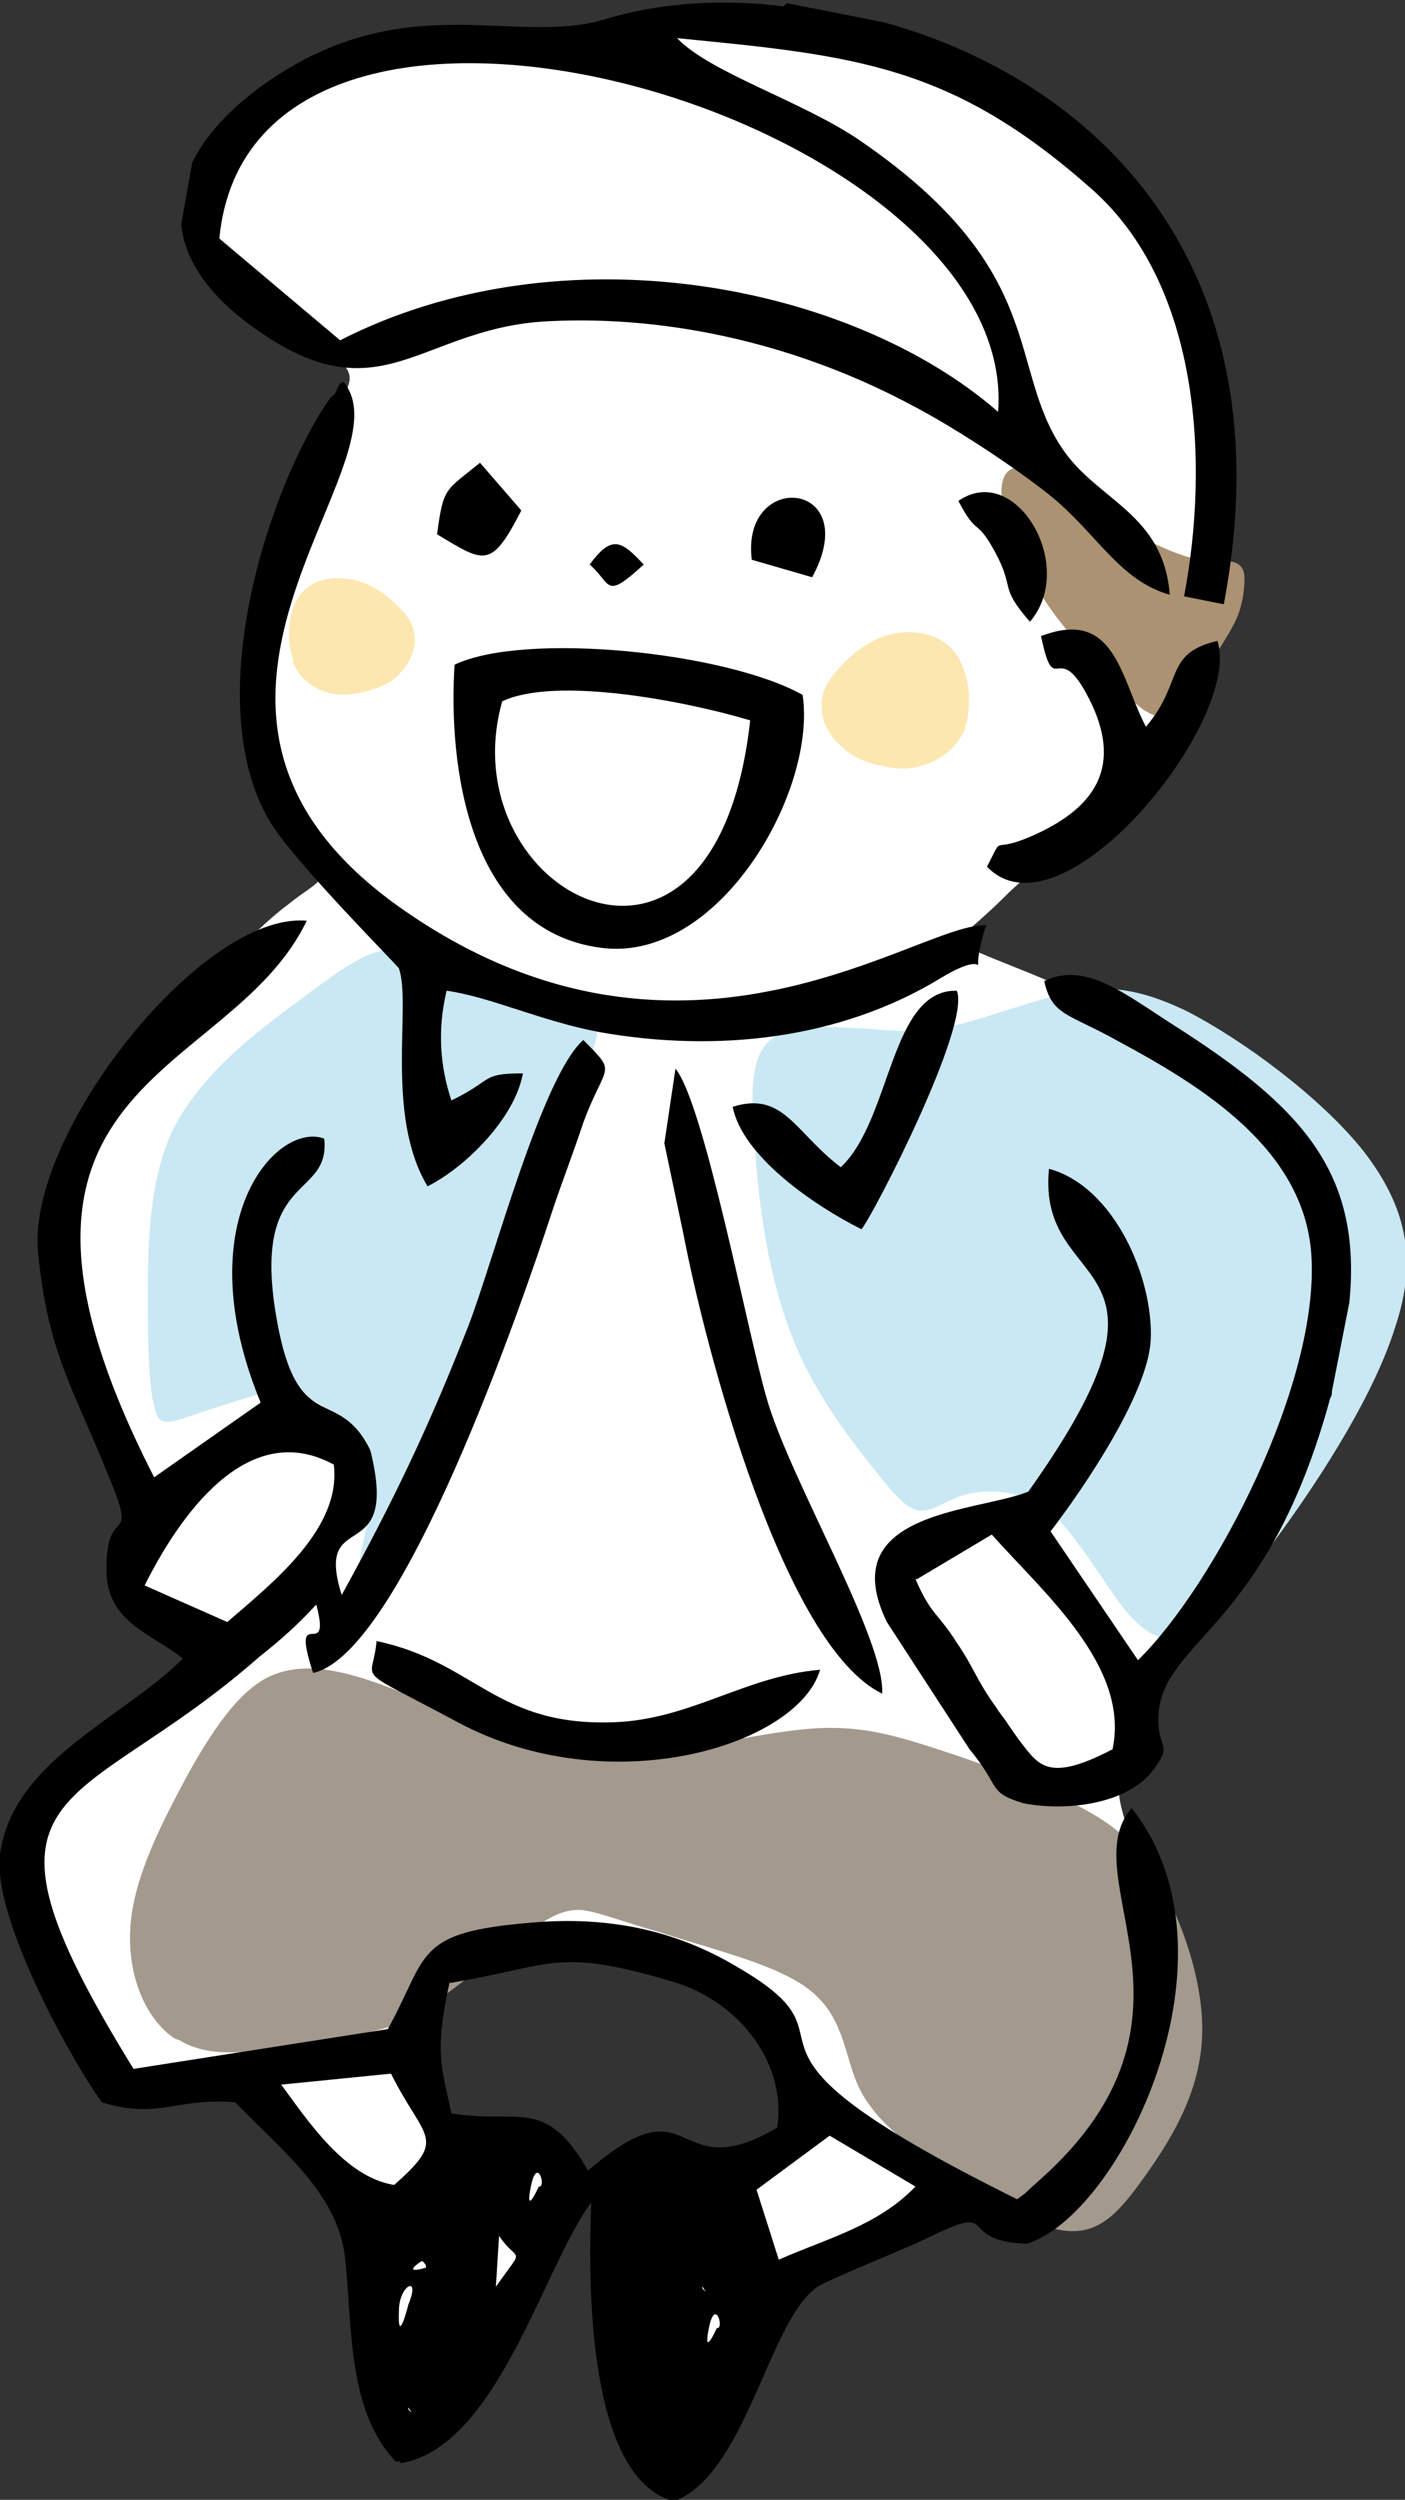 <?xml version="1.0" encoding="UTF-8"?>
<svg id="_レイヤー_1" data-name="レイヤー_1" xmlns="http://www.w3.org/2000/svg" version="1.1" viewBox="0 0 88.4 157.2">
  <rect x="0" y="0" width="88.4" height="157.2" fill="#333333" stroke="none"/>
  <!-- Generator: Adobe Illustrator 29.1.0, SVG Export Plug-In . SVG Version: 2.1.0 Build 142)  -->
  <defs>
    <style>
      .st0 {
        fill: #ab9272;
      }

      .st0, .st1, .st2, .st3, .st4, .st5 {
        fill-rule: evenodd;
      }

      .st1 {
        fill: #fde7b0;
      }

      .st2 {
        fill: #fff;
      }

      .st3 {
        fill: #c9e8f3;
      }

      .st4 {
        fill: #a3998d;
      }
    </style>
  </defs>
  <path class="st2" d="M18.6,52c-.6-.9-1.1-2.1-1.6-3.5-.4-1.4-.7-2.9-.8-4.9,0-1.9,0-4.2,1-7.3.9-3.1,2.5-7,3.5-9.2,1-2.2,1.3-2.9,1.3-3.3,0-.5-.3-.8-.8-1.3-.6-.5-1.4-1.1-2.2-1.6-.8-.5-1.5-1-2.4-1.8-.9-.8-2.1-2-2.8-2.9-.7-.9-.9-1.5-1-2.7,0-1.1,0-2.7.9-4.2.9-1.4,2.8-2.7,4.4-3.8,1.6-1.1,3.1-1.9,4.9-2.4,1.7-.5,3.8-.5,5.9-.5,2.1,0,4.4.2,5.8.2,1.4,0,1.8,0,2.5-.2.7-.2,1.6-.5,3.1-.8,1.5-.3,3.5-.6,5.4-.8,1.9-.2,3.7-.2,5.9.3,2.1.5,4.6,1.6,7.2,2.7,2.6,1.2,5.4,2.4,7.8,4.1,2.4,1.6,4.5,3.6,5.9,5.7,1.4,2,2.1,4.1,2.6,6,.5,1.9.8,3.7,1,6,.1,2.2.1,4.9.2,7.1,0,2.2.3,3.8.3,5.1,0,1.3-.4,2.3-1,3.7-.6,1.4-1.4,3.2-2.1,4.5-.6,1.3-1,2.1-1.6,2.6-.6.5-1.2.9-1.7,1.2-.4.3-.6.6-1.1,1.2-.5.5-1.4,1.3-2.2,2-.8.7-1.6,1.3-2.1,1.7-.5.5-.9.8-1.6,1.5-.7.7-1.7,1.6-2.3,2.1-.6.5-.9.7-.2,1,.6.3,2.1.9,3.6,1.5,1.5.6,2.9,1.2,4.9,2.3,2,1.1,4.6,2.7,6.7,4.2,2.1,1.5,3.7,3.1,5,4.6,1.3,1.5,2.2,3,2.6,4.5.4,1.5.3,2.9,0,4.8-.3,1.9-.9,4.4-1.6,6.8-.8,2.4-1.7,4.7-2.8,6.8-1,2.1-2.1,3.9-3.4,5.7-1.3,1.8-3,3.6-3.7,4.9-.7,1.3-.5,2-.4,2.5.1.5.2.9,0,1.4-.2.4-.5.9-.8,1.4-.3.5-.4,1-.4,1.7,0,.7.3,1.6.5,2.3.2.8.4,1.4.7,2.9.4,1.5,1,3.8,1,6,0,2.2-.6,4.4-1.3,6.1-.7,1.7-1.4,3-2.4,4.4-1,1.5-2.1,3.2-3,4.1-.8.9-1.4,1.1-2.2.8-.8-.3-2-.9-2.7-1.1-.8-.2-1.2,0-2.2.5-1,.5-2.6,1.2-4.3,1.9-1.6.7-3.2,1.5-4,1.8q-.8.4-1,.5c-.2.1-.6.4-.9.8-.2.4-.2.9-.5,1.7-.3.8-.8,2-1.6,3.7-.7,1.7-1.6,3.8-2.5,5.1-.8,1.3-1.6,1.8-2.4,1.8-.8,0-1.5-.6-2-2.1-.5-1.4-.7-3.7-.9-6.1-.2-2.4-.5-4.9-.6-6.7-.1-1.7-.1-2.6,0-3.5,0-.9.1-1.8.9-2.2.8-.3,2.3,0,3.2.1.9.2,1.3.4,1.8.7.5.3,1.1.6,1.5.7.4.1.6,0,1.5-.8.9-.8,2.6-2.1,3.2-2.9.6-.8.1-.9-.2-1.2-.4-.3-.7-.7-.8-1.5-.2-.8-.2-1.9-.4-2.7-.2-.8-.7-1.4-1.6-2.1-.9-.7-2.1-1.5-3.6-2.1-1.5-.6-3.3-1.2-5.1-1.6-1.7-.4-3.4-.7-4.9-.8-1.5,0-2.7.2-3.8.6-1.1.5-1.9,1.1-2.5,1.7-.5.5-.7,1-.8,1.4,0,.5,0,1,0,1.5,0,.5.2,1-.1,1.3-.3.3-1,.4-1.2.6-.3.2,0,.5.5,1.3.6.8,1.5,2,2,2.9.5.9.5,1.5.9,1.7.3.2,1,0,1.9-.2.9-.2,2.1-.5,2.9-.2.8.3,1.3,1.2,1.5,1.9.2.7.2,1.3-.2,2.4-.4,1.1-1.1,2.8-2.2,5-1.1,2.1-2.6,4.7-3.8,6.4-1.1,1.7-1.9,2.5-2.5,2.9-.6.4-1.1.4-1.7.3-.5,0-1.1-.2-1.3-1.4-.2-1.2-.1-3.4-.2-5.1,0-1.7-.2-2.9-.1-4,0-1.1.2-2,.1-2.7,0-.7-.4-1.1-1.1-1.9-.8-.8-2-2.1-3.2-3.4-1.2-1.3-2.5-2.5-3.2-3.3-.8-.7-1.1-1-1.7-1-.6,0-1.6.1-2.7.3-1.1.2-2.3.4-3.1.3-.7,0-1-.4-1.7-1.4-.8-1-2.1-2.5-3-4.7-1-2.1-1.6-4.8-1.9-6.6-.3-1.8-.4-2.6.4-3.9.9-1.3,2.7-3.1,4.5-4.6,1.8-1.5,3.5-2.7,4.7-3.6,1.3-.9,2.1-1.6,2.3-2.1.3-.5,0-.7-.9-1.1-.9-.5-2.3-1.3-3.3-2-1.1-.7-1.8-1.3-1.7-2,.2-.7,1.2-1.6,1.7-2.3.5-.6.3-1,0-1.6-.2-.6-.6-1.3-1-2.3-.4-1-1-2.2-1.8-4.6-.9-2.3-2.1-5.8-2.7-8.3-.6-2.5-.6-4,.2-6,.8-2,2.5-4.3,4.3-6.5,1.9-2.2,3.9-4.3,5.7-6,1.8-1.7,3.2-3.1,4.3-3.9,1.1-.9,1.8-1.2,2.1-1.7.3-.5,0-1.1-.3-1.8-.4-.7-.9-1.4-1.5-2.3h0Z"/>
  <path class="st1" d="M18.5,41.6c-.5-1.2-.4-2.9.2-3.9.6-1.1,1.9-1.5,3.1-1.3,1.2.1,2.3.8,3.1,1.6.8.7,1.2,1.4,1.2,2.2,0,.8-.4,1.6-.9,2.1-.5.6-1.2.9-1.9,1.1-.7.2-1.6.4-2.5.2-.9-.2-1.9-.8-2.4-2h0Z"/>
  <path class="st1" d="M60.7,45.8c.5-1.4.3-3.4-.5-4.6-.8-1.2-2.3-1.6-3.7-1.4-1.4.2-2.7,1.1-3.5,2-.9.9-1.4,1.8-1.3,2.7,0,.9.5,1.8,1.2,2.4.6.6,1.4,1,2.3,1.2.9.2,1.9.4,2.9,0,1.1-.3,2.2-1.1,2.7-2.5h0Z"/>
  <path class="st0" d="M68.1,31.2c-1.3-.9-3.1-1.9-4.1-1.8-1,.1-1.2,1.3-.8,2.9.4,1.6,1.4,3.7,2.5,5.4,1.1,1.7,2.3,2.9,3.3,4.1,1.1,1.2,2.1,2.2,2.9,2.8.9.6,1.6.7,2.3.1.7-.6,1.4-1.9,2-3,.6-1.1,1.2-1.9,1.6-2.8.4-.9.5-1.9.5-2.5,0-.7-.3-1-.9-1.1-.5-.1-1.3,0-2.4-.2-1.1-.3-2.5-.9-3.6-1.6-1.1-.7-2-1.5-3.3-2.4h0Z"/>
  <path class="st4" d="M11,128.2c-1.8-1.2-3-3.9-2.8-7,.2-3.1,1.9-6.4,3.5-9.4,1.6-2.9,3.2-5.3,5.1-6.3,2-1,4.3-.6,7.1.4,2.8,1,6,2.6,8.9,3.5,2.9.9,5.6,1.1,8.7.8,3.1-.4,6.8-1.3,9.6-1.5,2.8-.2,4.8.3,7.6,1.2,2.8.9,6.4,2.2,9,3.6,2.6,1.3,4.1,2.7,5.5,5.3,1.4,2.6,2.7,6.5,2.4,9.8-.3,3.4-2.1,6.2-3.6,8.3-1.5,2.1-2.7,3.5-4.7,3.4-2-.1-4.9-1.8-7.2-3.4-2.4-1.6-4.3-3-5.3-4.4-1.1-1.4-1.3-2.9-1.8-4.3-.5-1.4-1.2-2.8-3.4-3.9-2.1-1.1-5.7-2-8.1-2.8-2.5-.7-3.9-1.3-5-1.4-1.1,0-1.9.4-3.4,1.5-1.5,1.1-3.8,2.9-5.3,4-1.5,1.1-2.3,1.6-3.8,2-1.5.4-3.8.8-6.2,1.1-2.3.4-4.7.7-6.5-.4h0Z"/>
  <path class="st3" d="M55,92.4c-1.5-1.9-3.9-4.9-5.3-8.7-1.4-3.7-2-8.2-2.2-11.6-.3-3.4-.3-5.8,1.1-6.8,1.3-1,4-.7,6.1-.6,2.1.2,3.7.2,5.7-.3,2-.5,4.3-1.4,6.5-1.9,2.2-.5,4.3-.6,7.8,1.1,3.5,1.8,8.4,5.4,11.1,8.8,2.7,3.5,3.4,6.8,2,11-1.3,4.2-4.5,9.2-7.1,12.8-2.6,3.6-4.6,5.7-6.1,6.5-1.5.7-2.5,0-3.6-1.2-1.1-1.3-2.2-3.2-3.3-4.6-1-1.4-2-2.3-3.2-2.7-1.2-.5-2.7-.5-3.8-.2-1.1.3-1.9,1-2.7,1-.8,0-1.5-.7-3-2.6h0Z"/>
  <path class="st3" d="M36.3,68.5c-1.1,3.1-2.9,9-4.3,13.5-1.4,4.5-2.3,7.7-3.5,10.2-1.2,2.5-2.7,4.3-3.9,5.6-1.2,1.2-2.1,1.8-2,.7,0-1.1,1.1-4,.7-6.1-.4-2.1-2.2-3.5-3.5-4.3-1.3-.7-2.2-.8-3.6-.4-1.4.4-3.5,1.1-4.7,1.5-1.2.4-1.6.3-1.8-.8-.3-1.1-.4-3.3-.4-6.5,0-3.2,0-7.4,1.5-10.7,1.6-3.3,4.7-5.8,7.1-7.6,2.4-1.8,4.1-3.1,5.4-3.6,1.3-.5,2.2-.3,4.3.3,2,.6,5.2,1.5,7.1,2.3,1.9.8,2.6,1.5,2.8,2,.2.5,0,.8-1,3.9h0Z"/>
  <path class="st5" d="M25.7,151.4l.2.3s-.3-.2-.2-.3h0ZM25.2,154.8h-.3c-3.1-3.3-2.7-8.5-3.2-12.9-.5-4-3.9-6.6-6.9-9.7-3.8-.3-4.8,1.1-8.4,0-2.2-3.1-6.9-11.8-6.4-15.6.8-5.9,7.7-8.5,11.5-12.3-1.8-1.5-4.7-2.2-4.8-5.4-.1-4.7,2.2-1.2,0-6.4-2.1-5.2-3.7-7.5-4.3-13.7-.8-7.4,10.3-21.5,16.9-20.9-4.9,10.2-22.5,9.8-9.6,35l6.7-4.7c-4.7-11.4,1-17.7,4-16.6.4,3.8-4.4,2.1-3.1,10.7,1.3,8.4,3.9,4.6,6,8.9,1.9,7.6-3.6,3.4-1.8,9.1,3.3-6,5.5-10.6,8-17,1.6-4.2,4.6-15.6,7.2-17.9,2.2,2.2,1.4,1.4,0,5.2-.7,2.1-1.3,3.6-2,5.7-1.8,5.5-9.4,27.7-15,28.9-1.5-4.6,1.2-.5.2-4.3-1.1,1.2-2.2,2.2-3.6,3.3-11.6,10.2-19.3,7.4-7.9,25.9l16-2.5c2.6-4.7,1.6-6.1,9.1-6.7,4.6-.4,8.9.4,12.9,2.8,8.8,5.1-3.2,4.3,17.6,14.6,1.3-1-.4.4,1.4-1.2,11.5-10.2,2-19,5.8-23.4,7.3,9.2-.7,25.6-6.6,27.4-4.8-.2-1.3-2.8-6.6-.2-1,.5-6.3,2.6-6.7,3-3,2.3-4.4,11.7-8.9,13.4-5.5-1.5-5.4-13.9-5.2-18.8-3,4-5.9,15.4-12,16.4h0ZM25.1,145.3c0-1.6,1.4-2.3.6-.4,0,0-.7,2.8-.6.4h0ZM44.6,146.4c.4-2,1,.1.5,0,0,0-.9,2-.5,0h0ZM26.6,142.2c0,0,.2.2.2.3,0,0,0,.1,0,.1,0,0-1.6.5-.3-.4h0ZM40.4,141.5l.3,3.3-.3-3.3h0ZM44.2,143.8l.2.3s-.3-.2-.2-.3h0ZM31.2,143.8l.2-3.2c1.2,1.8,1.7.5-.2,3.2h0ZM33.4,137.5c.4-2,1,.1.5,0,0,0-.9,2-.5,0h0ZM17.6,131.1l7-.7c2.1,4.2,3.6,4,.2,7-3.1-.5-5.4-4-7.1-6.3h0ZM49,142.1l-1.4-4.4,4.6-3.4,5.4,3.2c-2.4,2.5-5.7,3.3-8.6,4.6h0ZM28.3,124.7c6.6-1.1,6.7-2.3,14.3,0,4,1.3,6.9,5.1,6.3,9.1-6.7,3.9-5.1-3.2-11.9,2.7-2.7-4.7-4.3-2.9-8.6-3.6-.6-2.9-1.1-3.8-.1-8.3h0ZM14.3,102l-5.2-2.3c2.1-4.2,6.4-10.6,11.9-7.6.5,4-3.8,7.4-6.7,9.9h0Z"/>
  <path class="st5" d="M21.4,21.4l-7.6-6.4c2.1-21.8,50.4-7.6,49,10.9-9.3-8.1-27.5-11.6-41.4-4.5h0ZM49.5.2l6.1,1.2c13.1,3.6,25.5,15,21.4,36.6l-2.5-.5c1.6-8.4,1-19.6-5.8-25.6-8.8-7.8-14.8-8.4-26.1-9.5,2.1,2.2,8,4,11.6,6.5,11.9,8.2,9.1,14.2,12.7,19.4,2.2,3.2,6.3,4,6.7,9.1-3.2-.9-4.6-3.9-7.6-6.3-2.4-1.9-6.1-4.3-8.6-5.6-6.9-3.7-15-5.7-22.9-5.3-8.1.4-10.5,6.1-18.4.5-3-2.1-4.5-4.4-4.7-6.6l.7-3.9c1-2,2.9-3.9,5.4-5.5,8.4-5.4,15.1-1.8,20.6-3.5,3.3-1,7.2-1.3,11.2-.8h0Z"/>
  <path class="st5" d="M57.7,99.3l4.7-2.8c3.3,3.7,8.7,8.3,7.6,13.5-4.2,2.2-4.7.9-5.9-.6l-.7-1c-.1-.2-.6-.8-.7-1-1.3-1.8-1.4-2.5-2.5-4.1-1.2-1.9-1.6-1.7-2.6-4h0ZM84.9,81.9l-1.1,5.6c0,.1,0,.3-.1.4-3.9,14.4-10.4,15.2-10.8,19.8-.2,2.4,1.1,1.8-.5,3.8-1.7,2-5.4,2.4-8,1.9-2.3-.7-1.4-1-3.4-3.4l-5.2-8c-3.4-7,5.7-6.9,8.9-8.2,10.9-15.3.5-12.2,1.3-20.3,4.1,1.1,6.6,6.9,6.4,10.8-.2,3.4-4.3,9.4-6.3,12l5.5,8.1c4.8-4.7,11.5-17.5,10.9-25.6-.5-6.5-6.7-10.4-12.1-13.3-3.2-1.8-4.2-1.6-4.7-3.8,2.6-1.3,5.2.9,8.2,2.8,8,5.1,11.8,9.2,11,17.4h0Z"/>
  <path class="st5" d="M62.1,58.2c-4-.4-18.8,11.4-36.6-.9-18.3-12.6.5-28.1-3.9-33.3-.2.1-.3.2-.4.5-.1.3-.3.4-.4.5-3.7,5.2-8.4,19-3.8,26.7,1.6,2.6,8.1,9.1,8.1,9.2.8,2.3-.9,9.2,1.8,13.7,2.4-1.2,5.5-4.3,6-7.1-2.7,0-1.8.4-4.5,1.7-.7-2.1-.9-4.4-.3-6.9,2.8.4,5.9,1.9,9.6,2.6,7.3,1.3,15.1.5,21.5-3.4,3.8-2.3,1.5,1.2,2.8-3.2h0ZM52.9,73.4c-2.9-2.2-3.6-4.8-6.8-3.8.6,3.1,5.1,6.2,8.1,7.7.7-.8,6.9-12.8,6-15-4.2-.1-4.1,8.1-7.3,11.1h0Z"/>
  <path class="st5" d="M31.6,44.1c3.4-1.6,11.6,0,15.6,1.2-2.2,19.9-19,10.8-15.6-1.2h0ZM28.6,41.8c-.4,6.2.8,16.7,9.2,17.8,7.4,1,13.6-9.8,12.7-15.9-4.8-2.7-17.5-4-21.9-1.9h0Z"/>
  <path class="st5" d="M60.3,31.5c1.2,2.3,1.1,1,2.3,3.2,1.3,2.4.2,2.1,2.2,4.4,3-3.5-.9-10.1-4.5-7.6h0ZM65.5,40c.9,4.3,1-.3,3.2,4.3,1.9,4.1,0,6.5-3.4,8.1-3.2,1.5-2-.2-3.2,2.1,4.7,4.9,16.1-9.2,14.5-14.2-3.4.8-2.1,2.6-4.5,5.4-1.6-3-1.9-7.5-6.6-5.7h0Z"/>
  <path class="st5" d="M55.5,106.6c.3-3.4-5.9-13.7-7.3-18.8-1.2-4.2-3.9-18.4-5.7-20.6l-.7,4.7c.4,1.9.8,3.8,1.2,5.7,1.4,7.3,6.3,25.9,12.5,28.9h0Z"/>
  <path class="st5" d="M23.7,103.1c-.2,2.9-1.8,1.5,5.1,5.2,9.5,5.1,21.4,1.5,22.8-3.3-4.7.4-8.1,3.1-12.9,3.3-7.5.3-8.8-3.8-15-5.1h0Z"/>
  <path class="st5" d="M27.5,33.6c3,1.8,3.4,2.2,5.3-1.5l-2.6-3c-2.2,1.8-2.3,1.5-2.7,4.5h0Z"/>
  <path class="st5" d="M47.3,35.2l3.8,1.1c3.3-6.1-4.5-6.8-3.8-1.1h0Z"/>
  <path class="st5" d="M37.1,35.5c1.4,1.2.9,2.3,3.4,0-1.4-1.5-2-1.9-3.4,0h0Z"/>
</svg>
